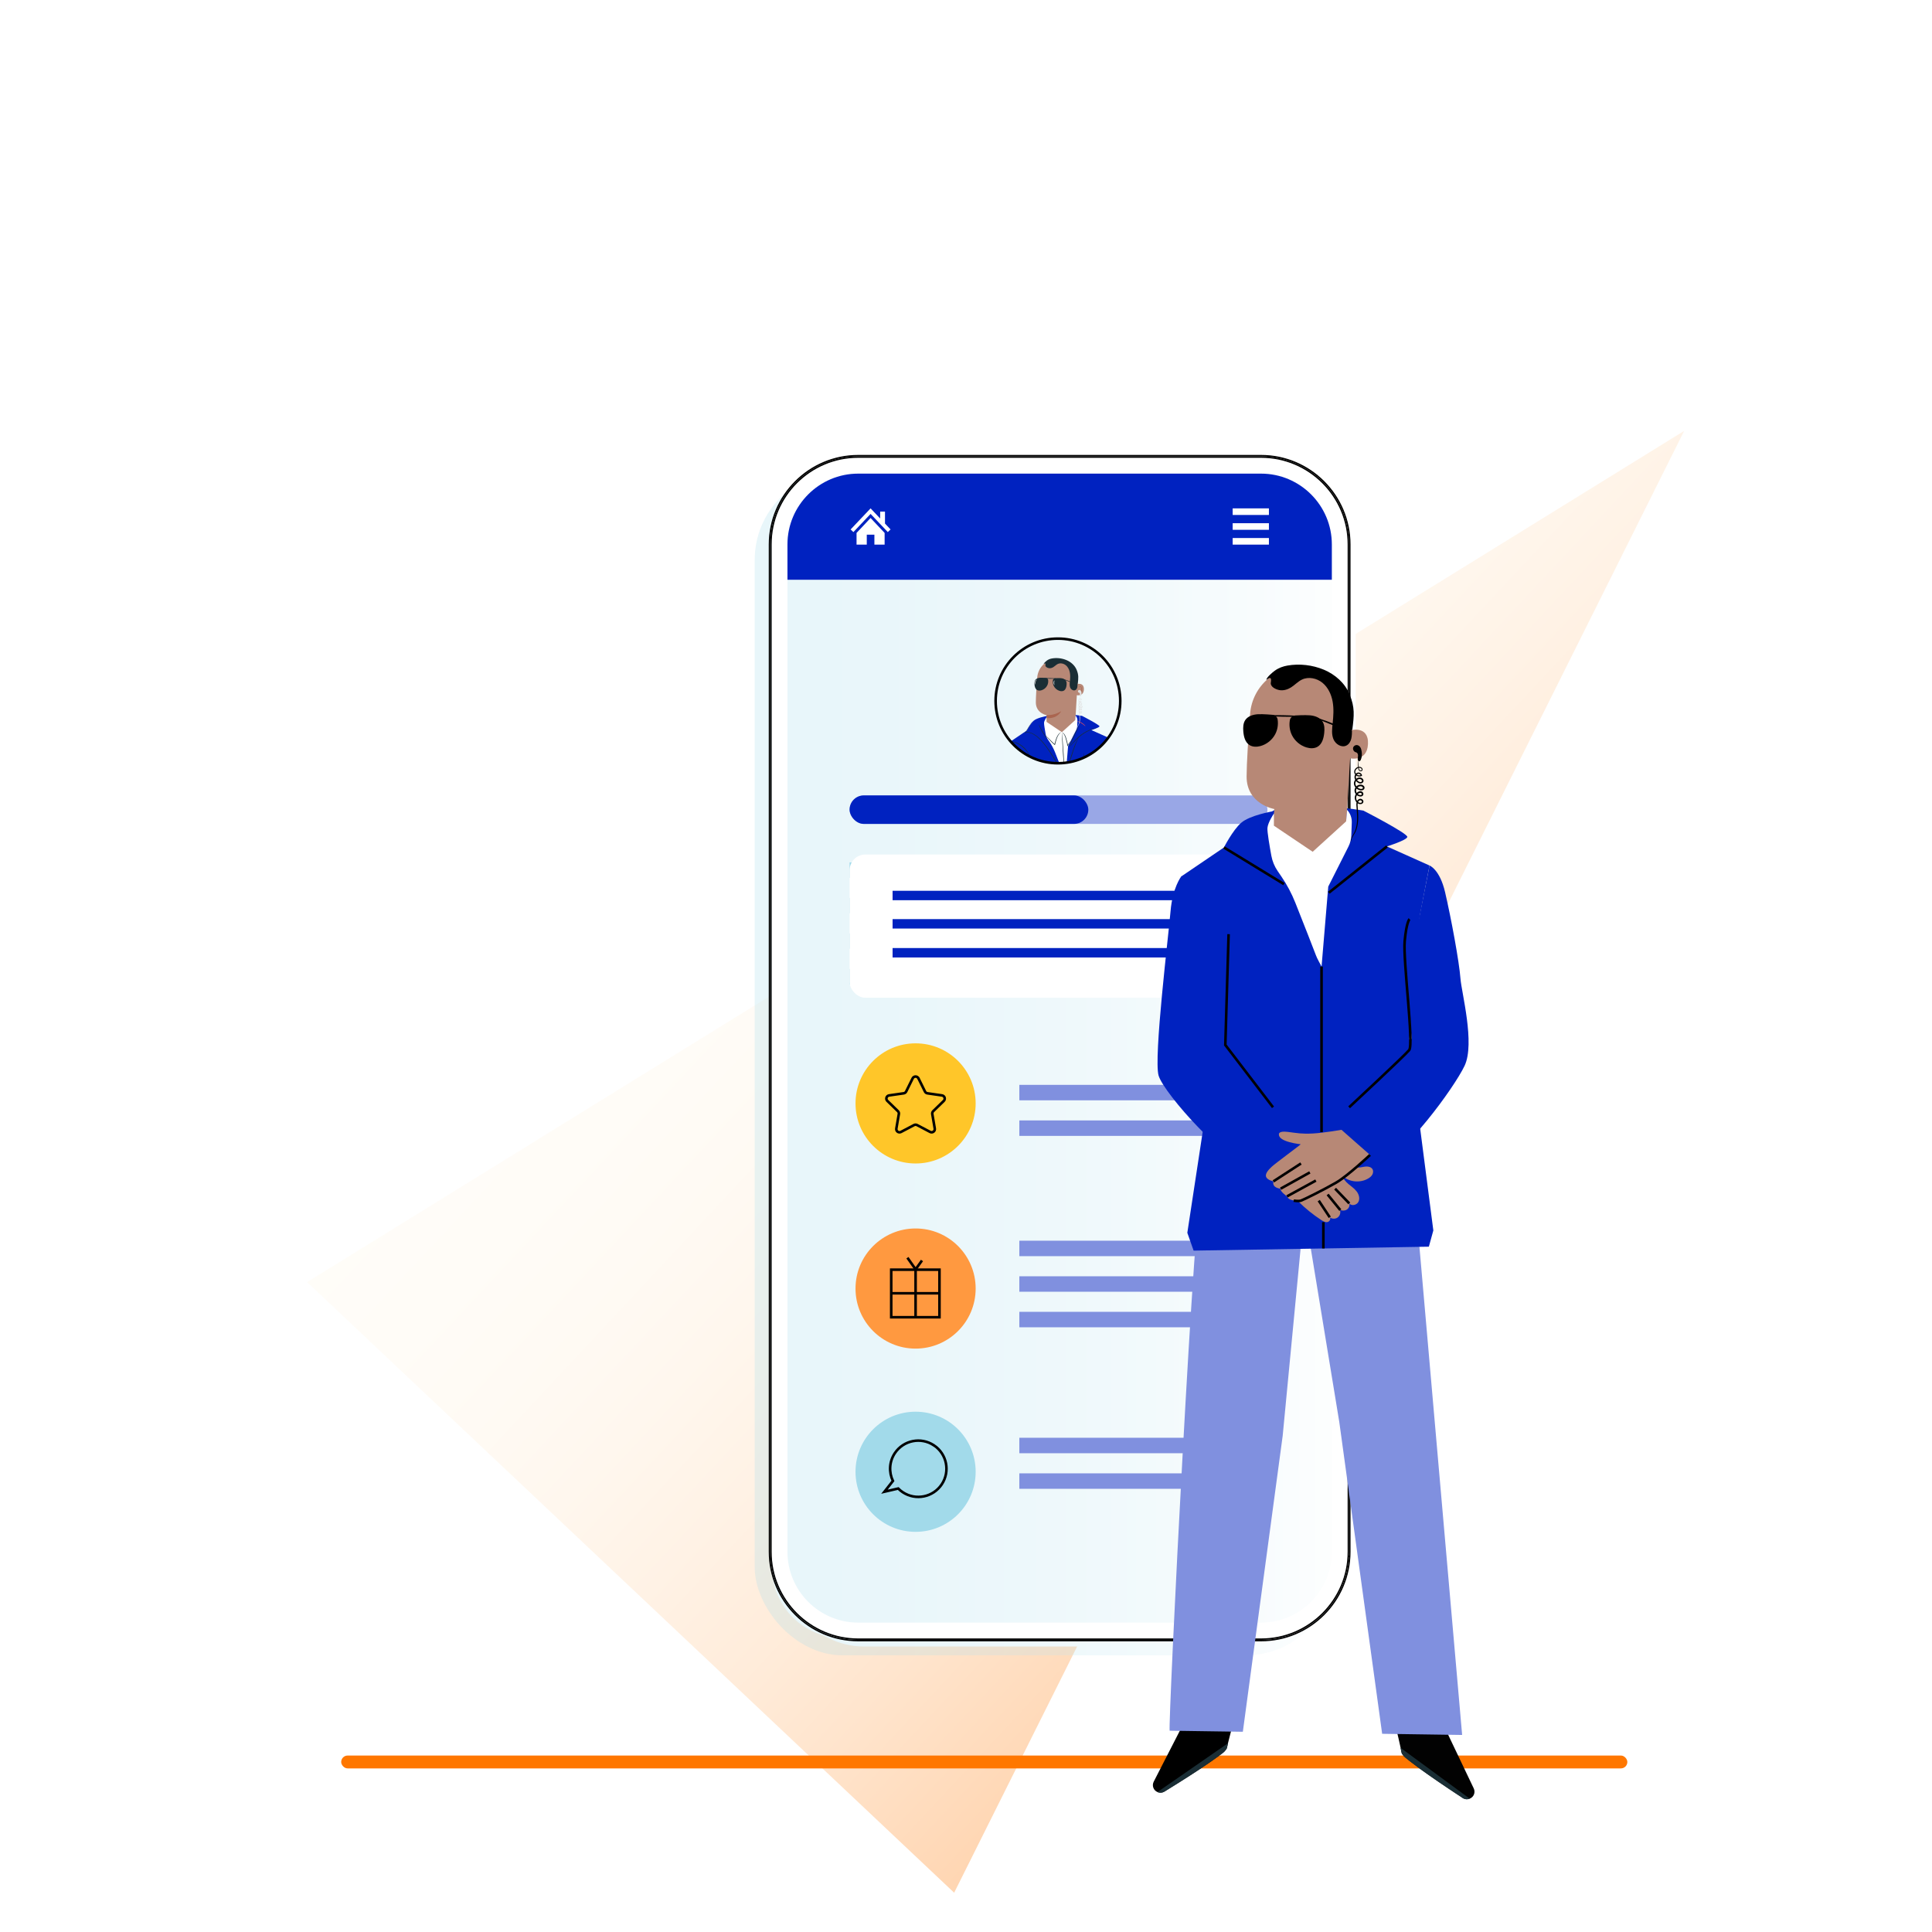 <?xml version="1.0" encoding="UTF-8"?>
<svg xmlns="http://www.w3.org/2000/svg" xmlns:xlink="http://www.w3.org/1999/xlink" id="Laag_1" viewBox="0 0 750 750">
  <defs>
    <style>.cls-1,.cls-2,.cls-3{fill:none;}.cls-2{stroke-linejoin:round;}.cls-2,.cls-3{stroke:#000;}.cls-4{clip-path:url(#clippath);}.cls-5{fill:#0022c0;}.cls-6{fill:#020202;}.cls-7,.cls-8,.cls-9{fill:#fff;}.cls-10{fill:#ececec;}.cls-11{fill:#ffc629;}.cls-12{fill:#ff9940;}.cls-13{fill:#e8505b;}.cls-14{fill:#f70;}.cls-15{fill:#99a7e6;}.cls-16{fill:#b78876;}.cls-17{fill:#aa6550;}.cls-18{fill:#e1e1e1;}.cls-19{fill:#4059d0;}.cls-20{fill:#1a2e35;}.cls-21{fill:#a2daea;}.cls-22{fill:#8090df;}.cls-23{fill:url(#Naamloos_verloop_5);filter:url(#drop-shadow-3);opacity:.5;}.cls-3{stroke-miterlimit:10;}.cls-8{filter:url(#drop-shadow-1);}.cls-9{filter:url(#drop-shadow-2);}.cls-24{fill:url(#Naamloos_verloop_3);opacity:.3;}</style>
    <linearGradient id="Naamloos_verloop_3" x1="-9472.69" y1="5275.5" x2="-9127.33" y2="5275.5" gradientTransform="translate(-9945.84 -2097.59) rotate(-136.96)" gradientUnits="userSpaceOnUse">
      <stop offset="0" stop-color="#f70"></stop>
      <stop offset=".09" stop-color="#ff8c26"></stop>
      <stop offset=".21" stop-color="#ffa859"></stop>
      <stop offset=".34" stop-color="#ffc186"></stop>
      <stop offset=".48" stop-color="#ffd5aa"></stop>
      <stop offset=".61" stop-color="#ffe5c6"></stop>
      <stop offset=".74" stop-color="#fff0da"></stop>
      <stop offset=".87" stop-color="#fff6e6"></stop>
      <stop offset="1" stop-color="#fff9ea"></stop>
    </linearGradient>
    <filter id="drop-shadow-1" filterUnits="userSpaceOnUse">
      <feOffset dx="2" dy="2"></feOffset>
      <feGaussianBlur result="blur" stdDeviation="5"></feGaussianBlur>
      <feFlood flood-color="#000" flood-opacity=".4"></feFlood>
      <feComposite in2="blur" operator="in"></feComposite>
      <feComposite in="SourceGraphic"></feComposite>
    </filter>
    <filter id="drop-shadow-2" filterUnits="userSpaceOnUse">
      <feOffset dx="-6" dy="6"></feOffset>
      <feGaussianBlur result="blur-2" stdDeviation="5"></feGaussianBlur>
      <feFlood flood-color="#000" flood-opacity=".2"></feFlood>
      <feComposite in2="blur-2" operator="in"></feComposite>
      <feComposite in="SourceGraphic"></feComposite>
    </filter>
    <linearGradient id="Naamloos_verloop_5" x1="298.98" y1="406.88" x2="523.71" y2="406.88" gradientUnits="userSpaceOnUse">
      <stop offset="0" stop-color="#a2daea"></stop>
      <stop offset=".2" stop-color="#a6dbeb"></stop>
      <stop offset=".43" stop-color="#b4e1ee"></stop>
      <stop offset=".67" stop-color="#caeaf3"></stop>
      <stop offset=".92" stop-color="#eaf6fa"></stop>
      <stop offset="1" stop-color="#f6fbfd"></stop>
    </linearGradient>
    <filter id="drop-shadow-3" filterUnits="userSpaceOnUse">
      <feOffset dx="-6" dy="6"></feOffset>
      <feGaussianBlur result="blur-3" stdDeviation="5"></feGaussianBlur>
      <feFlood flood-color="#000" flood-opacity=".2"></feFlood>
      <feComposite in2="blur-3" operator="in"></feComposite>
      <feComposite in="SourceGraphic"></feComposite>
    </filter>
    <clipPath id="clippath">
      <circle class="cls-1" cx="410.69" cy="272.1" r="24.19"></circle>
    </clipPath>
  </defs>
  <polygon class="cls-24" points="119.21 497.72 653.79 167.27 370.4 734.75 119.21 497.72"></polygon>
  <g>
    <rect class="cls-8" x="298.43" y="176.6" width="225.84" height="460.56" rx="34.75" ry="34.75"></rect>
    <path class="cls-9" d="m305.68,602.41c0,15.16,12.33,27.49,27.49,27.49h156.34c15.16,0,27.49-12.33,27.49-27.49V225.06h-211.33v377.35Z"></path>
    <rect class="cls-23" x="298.98" y="177.16" width="224.72" height="459.44" rx="34.19" ry="34.19"></rect>
    <path class="cls-7" d="m489.52,177.72h-156.34c-18.54,0-33.63,15.09-33.63,33.63v391.06c0,18.54,15.09,33.63,33.63,33.63h156.34c18.54,0,33.63-15.09,33.63-33.63V211.35c0-18.55-15.09-33.63-33.63-33.63Zm27.49,424.69c0,15.16-12.33,27.49-27.49,27.49h-156.34c-15.16,0-27.49-12.33-27.49-27.49V211.35c0-15.16,12.33-27.49,27.49-27.49h156.34c15.16,0,27.49,12.33,27.49,27.49v391.06Z"></path>
    <path d="m489.52,176.6h-156.34c-19.16,0-34.75,15.59-34.75,34.75v391.06c0,19.16,15.59,34.75,34.75,34.75h156.34c19.16,0,34.75-15.59,34.75-34.75V211.35c0-19.16-15.59-34.75-34.75-34.75Zm34.19,425.81c0,3.25-.45,6.39-1.3,9.36s-2.08,5.78-3.65,8.37c-1.43,2.35-3.13,4.51-5.06,6.45-1.16,1.16-2.4,2.24-3.72,3.22-1.43,1.07-2.94,2.02-4.52,2.86-4.76,2.51-10.18,3.93-15.93,3.93h-156.34c-3.37,0-6.62-.49-9.69-1.4-1.02-.3-2.03-.65-3.01-1.05-.44-.17-.87-.36-1.3-.55-1-.45-1.97-.94-2.91-1.48-.58-.33-1.15-.68-1.71-1.04-.3-.19-.59-.39-.89-.59-3.47-2.42-6.48-5.45-8.85-8.96-.61-.91-1.19-1.85-1.71-2.82-.26-.48-.52-.98-.76-1.47-.48-1-.91-2.02-1.3-3.07-.58-1.57-1.04-3.2-1.38-4.87-.11-.56-.21-1.12-.3-1.68-.26-1.7-.39-3.44-.39-5.21h0V211.35h0c0-5.31,1.21-10.34,3.37-14.82.24-.5.49-.99.76-1.47.42-.78.88-1.54,1.37-2.28.63-.98,1.31-1.92,2.04-2.82.45-.56.92-1.12,1.41-1.65.39-.43.79-.85,1.2-1.25,6.18-6.11,14.67-9.89,24.05-9.89h156.34c10.07,0,19.12,4.35,25.38,11.28,1.44,1.6,2.74,3.33,3.86,5.18.39.65.76,1.31,1.11,1.98,1.47,2.84,2.55,5.91,3.18,9.14.42,2.14.65,4.34.65,6.61v391.06Z"></path>
    <path d="m298.98,211.35h0c0-5.31,1.21-10.34,3.37-14.82-2.16,4.48-3.37,9.51-3.37,14.82Z"></path>
    <path d="m302.36,617.23c-.48-1-.91-2.02-1.3-3.07.38,1.05.82,2.07,1.3,3.07Z"></path>
    <path d="m304.82,621.53c-.61-.91-1.19-1.85-1.71-2.82.53.97,1.1,1.91,1.71,2.82Z"></path>
    <path d="m489.52,177.16c10.07,0,19.12,4.35,25.38,11.28-6.26-6.93-15.31-11.28-25.38-11.28h-156.34c-9.38,0-17.87,3.78-24.05,9.89,6.18-6.11,14.67-9.89,24.05-9.89h156.34Z"></path>
    <path d="m333.18,636.6c-3.37,0-6.62-.49-9.69-1.4,3.07.91,6.32,1.4,9.69,1.4h156.34c5.75,0,11.17-1.42,15.93-3.93-4.76,2.51-10.18,3.93-15.93,3.93h-156.34Z"></path>
    <path d="m523.71,211.35v391.06c0,3.25-.45,6.39-1.3,9.36.84-2.97,1.3-6.11,1.3-9.36V211.35c0-2.26-.23-4.47-.65-6.61.42,2.14.65,4.34.65,6.61Z"></path>
    <path d="m298.98,602.41c0,1.77.13,3.51.39,5.21-.26-1.7-.39-3.44-.39-5.21h0Z"></path>
    <path d="m523.71,211.35c0-2.26-.23-4.47-.65-6.61-.63-3.23-1.71-6.31-3.18-9.14-.35-.67-.72-1.33-1.11-1.98-1.12-1.85-2.42-3.59-3.86-5.18-6.26-6.93-15.31-11.28-25.38-11.28h-156.34c-9.38,0-17.87,3.78-24.05,9.89-.41.41-.81.83-1.2,1.25-.49.53-.95,1.09-1.41,1.65-.73.9-1.41,1.85-2.04,2.82-.48.74-.94,1.5-1.37,2.28-.26.48-.52.98-.76,1.47-2.16,4.48-3.37,9.51-3.37,14.82v391.06c0,1.77.13,3.51.39,5.21.09.57.19,1.13.3,1.68.34,1.67.8,3.29,1.38,4.87.38,1.05.82,2.07,1.3,3.07.24.5.49.99.76,1.47.53.97,1.1,1.91,1.71,2.82,2.37,3.51,5.38,6.54,8.85,8.96.29.2.59.4.89.59.56.36,1.13.71,1.71,1.04.94.54,1.92,1.03,2.91,1.48.43.19.86.38,1.3.55.98.39,1.99.74,3.01,1.05,3.07.91,6.32,1.4,9.69,1.4h156.34c5.75,0,11.18-1.42,15.93-3.93,1.59-.84,3.1-1.79,4.52-2.86,1.32-.98,2.56-2.06,3.72-3.22,1.93-1.93,3.64-4.1,5.06-6.45,1.57-2.58,2.81-5.39,3.65-8.37s1.3-6.11,1.3-9.36V211.35Zm-.56,391.06c0,18.54-15.09,33.63-33.63,33.63h-156.34c-18.54,0-33.63-15.09-33.63-33.63V211.35c0-18.55,15.09-33.63,33.63-33.63h156.34c18.54,0,33.63,15.09,33.63,33.63v391.06Z"></path>
    <path d="m319.18,633.6c-1-.45-1.97-.94-2.91-1.48.94.54,1.92,1.03,2.91,1.48Z"></path>
    <path d="m513.69,626.59c-1.16,1.16-2.4,2.24-3.72,3.22,1.32-.98,2.56-2.06,3.72-3.22Z"></path>
    <path d="m519.87,195.6c1.47,2.84,2.55,5.91,3.18,9.14-.63-3.23-1.71-6.31-3.18-9.14Z"></path>
    <path d="m304.48,192.77c.63-.98,1.31-1.92,2.04-2.82-.73.9-1.41,1.85-2.04,2.82Z"></path>
    <path class="cls-5" d="m489.52,183.86h-156.34c-15.16,0-27.49,12.33-27.49,27.49v13.71h211.33v-13.71c0-15.16-12.33-27.49-27.49-27.49Z"></path>
    <g>
      <g>
        <rect class="cls-7" x="478.52" y="197.35" width="14.07" height="2.56"></rect>
        <rect class="cls-7" x="478.52" y="208.86" width="14.07" height="2.56"></rect>
        <rect class="cls-7" x="478.52" y="203.11" width="14.07" height="2.56"></rect>
      </g>
      <g>
        <polygon class="cls-7" points="343.55 203.24 343.55 198.6 341.68 198.6 341.68 201.28 337.96 197.35 330.21 205.53 331.29 206.55 337.96 199.5 344.64 206.55 345.71 205.53 343.55 203.24"></polygon>
        <polygon class="cls-7" points="332.51 206.88 332.51 211.42 336.48 211.42 336.48 207.57 339.44 207.57 339.44 211.42 343.41 211.42 343.41 206.88 337.96 201.08 332.51 206.88"></polygon>
      </g>
    </g>
  </g>
  <rect class="cls-22" x="395.71" y="421.14" width="96.3" height="6"></rect>
  <rect class="cls-22" x="395.71" y="434.95" width="96.3" height="6"></rect>
  <rect class="cls-22" x="395.71" y="481.64" width="96.3" height="6"></rect>
  <rect class="cls-22" x="395.71" y="495.45" width="96.3" height="6"></rect>
  <rect class="cls-22" x="395.71" y="509.25" width="96.3" height="6"></rect>
  <rect class="cls-22" x="395.71" y="558.14" width="96.3" height="6"></rect>
  <rect class="cls-22" x="395.71" y="571.95" width="96.3" height="6"></rect>
  <g>
    <rect class="cls-21" x="329.81" y="334.78" width="162.2" height="6"></rect>
    <rect class="cls-21" x="329.81" y="348.56" width="162.2" height="6"></rect>
    <rect class="cls-21" x="329.81" y="362.34" width="162.2" height="6"></rect>
    <rect class="cls-21" x="329.81" y="376.11" width="162.2" height="6"></rect>
  </g>
  <circle class="cls-12" cx="355.43" cy="500.21" r="23.32"></circle>
  <circle class="cls-21" cx="355.43" cy="571.34" r="23.32"></circle>
  <circle class="cls-11" cx="355.43" cy="428.34" r="23.32"></circle>
  <path class="cls-3" d="m356.54,418.6l2.54,5.14c.18.37.53.62.93.68l5.68.82c1.02.15,1.42,1.4.69,2.12l-4.11,4c-.29.29-.43.7-.36,1.1l.97,5.65c.17,1.01-.89,1.79-1.8,1.31l-5.08-2.67c-.36-.19-.79-.19-1.16,0l-5.08,2.67c-.91.48-1.97-.29-1.8-1.31l.97-5.65c.07-.4-.06-.81-.36-1.1l-4.11-4c-.74-.72-.33-1.97.69-2.12l5.68-.82c.4-.06.75-.31.93-.68l2.54-5.14c.46-.92,1.77-.92,2.23,0Z"></path>
  <path class="cls-3" d="m362.54,561.08c-5.02-3.35-11.81-1.99-15.16,3.03-2.22,3.33-2.36,7.43-.75,10.79l-3.29,4.18,5.35-1.24c.52.52,1.09,1,1.73,1.42,5.02,3.35,11.81,1.99,15.16-3.03,3.35-5.02,1.99-11.81-3.03-15.16Z"></path>
  <polyline class="cls-2" points="357.91 489.32 355.43 492.75 352.26 488.24"></polyline>
  <rect class="cls-3" x="345.97" y="492.89" width="18.73" height="18.46"></rect>
  <g>
    <line class="cls-3" x1="355.43" y1="492.75" x2="355.43" y2="511.36"></line>
    <line class="cls-3" x1="346.13" y1="502.05" x2="364.73" y2="502.05"></line>
  </g>
  <rect class="cls-7" x="329.81" y="331.72" width="162.2" height="55.6" rx="6.12" ry="6.12"></rect>
  <rect class="cls-5" x="346.5" y="345.8" width="128.83" height="3.66"></rect>
  <rect class="cls-5" x="346.5" y="356.8" width="128.83" height="3.66"></rect>
  <rect class="cls-5" x="346.5" y="368.03" width="128.83" height="3.66"></rect>
  <rect class="cls-15" x="329.81" y="308.78" width="162.2" height="11.06" rx="5.53" ry="5.53"></rect>
  <rect class="cls-5" x="329.81" y="308.78" width="92.67" height="11.06" rx="5.53" ry="5.53"></rect>
  <rect class="cls-14" x="132.45" y="681.5" width="499.28" height="4.99" rx="2.5" ry="2.5"></rect>
  <g class="cls-4">
    <g>
      <g>
        <path class="cls-13" d="m394.23,407.84l-2.17,11.09-4.24,8.27c-.31.6-.04,1.33.57,1.59h0c.34.15.74.12,1.06-.07,2.04-1.25,9.51-5.87,9.62-6.69.13-.95,3.06-11.54,3.06-11.54l-7.91-2.65Z"></path>
        <path class="cls-20" d="m388.39,428.79l10.84-7.5-.1.47c-.09.4-.32.76-.65,1.01-.88.67-3.35,2.47-9.01,5.96-.33.2-.74.23-1.09.07h0Z"></path>
        <path class="cls-10" d="m397.74,418.02c-.32.13-.5.53-.38.85s.52.51.84.39c.32-.12.55-.6.4-.9-.15-.31-.64-.5-.92-.31"></path>
        <path class="cls-20" d="m391.97,424.52c-.07.02-.19-.62-.78-1.07-.57-.47-1.22-.45-1.22-.52,0-.03.15-.08.42-.06.26.02.63.14.95.39.32.26.52.59.59.84.08.26.06.42.03.42Z"></path>
        <path class="cls-20" d="m390.86,425.83c-.06.04-.34-.4-.87-.69-.53-.3-1.04-.3-1.05-.38-.02-.06.56-.18,1.17.16.61.33.82.89.75.91Z"></path>
        <path class="cls-20" d="m393.85,422.95c-.06.04-.48-.63-1.28-1.15-.78-.53-1.57-.67-1.55-.74,0-.06.85-.04,1.69.53.85.56,1.2,1.34,1.14,1.36Z"></path>
        <path class="cls-20" d="m394.79,419.63c-.04.06-.6-.33-1.38-.53-.78-.21-1.46-.15-1.47-.22-.02-.06.69-.24,1.53-.02.85.22,1.37.73,1.32.77Z"></path>
        <path class="cls-20" d="m395.51,416.39c-.05.06-.58-.45-1.43-.59-.84-.16-1.52.12-1.54.05-.01-.03.14-.14.42-.23.28-.09.71-.14,1.16-.06.45.08.83.28,1.07.47.24.19.34.35.32.37Z"></path>
        <path class="cls-20" d="m394.23,415.19s0-.16.08-.42c.08-.26.25-.64.57-1.02.16-.18.35-.42.69-.49.17-.04.39.04.49.21.1.17.1.36.07.54-.17.7-.91,1.24-1.72,1.17-.81-.09-1.43-.7-1.61-1.37-.03-.17-.04-.37.09-.54.13-.17.37-.2.52-.13.32.12.48.35.64.54.31.39.48.76.56,1.02.09.26.1.42.09.42-.05.02-.16-.6-.78-1.33-.16-.17-.34-.38-.57-.45-.11-.04-.22-.01-.28.07-.06.08-.07.22-.04.36.16.55.72,1.11,1.41,1.17.68.07,1.34-.41,1.48-.97.03-.14.03-.28-.03-.38-.05-.09-.16-.14-.27-.12-.23.04-.43.24-.59.41-.64.71-.73,1.35-.78,1.32Z"></path>
      </g>
      <g>
        <path class="cls-13" d="m431.17,408.7l1.85,11.14,4,8.39c.29.6,0,1.33-.62,1.57h0c-.35.14-.74.1-1.05-.1-2-1.3-9.34-6.14-9.43-6.96-.1-.95-2.73-11.63-2.73-11.63l7.98-2.42Z"></path>
        <path class="cls-20" d="m436.4,429.81l-10.62-7.81.09.47c.08.41.29.77.62,1.03.86.69,3.28,2.56,8.83,6.21.32.21.73.25,1.09.1h0Z"></path>
        <path class="cls-10" d="m427.37,418.78c.31.14.48.54.36.86-.13.32-.54.5-.85.36-.32-.13-.54-.61-.37-.92.16-.3.65-.49.93-.28"></path>
        <path class="cls-20" d="m432.95,425.44c.07.02.21-.61.81-1.05.59-.46,1.23-.42,1.23-.49,0-.03-.15-.09-.42-.08-.26.01-.63.12-.96.36-.33.25-.53.57-.62.82-.09.25-.07.42-.04.42Z"></path>
        <path class="cls-20" d="m434.02,426.78c.06.04.35-.39.89-.66.54-.29,1.05-.27,1.06-.34.02-.06-.56-.2-1.17.12-.62.31-.84.86-.78.88Z"></path>
        <path class="cls-20" d="m431.12,423.81c.06.04.5-.62,1.31-1.12.8-.51,1.59-.62,1.57-.7,0-.06-.85-.06-1.71.49-.86.54-1.24,1.31-1.18,1.33Z"></path>
        <path class="cls-20" d="m430.27,420.47c.04.06.61-.31,1.4-.49.79-.19,1.46-.11,1.47-.18.02-.06-.68-.26-1.53-.06-.85.2-1.39.69-1.34.73Z"></path>
        <path class="cls-20" d="m429.65,417.22c.05.06.59-.43,1.44-.55.85-.14,1.51.16,1.54.09.01-.03-.13-.14-.42-.24-.28-.1-.7-.16-1.16-.09-.46.07-.84.26-1.08.44-.24.18-.35.34-.33.36Z"></path>
        <path class="cls-20" d="m430.95,416.05s.01-.16-.06-.42c-.08-.26-.23-.65-.54-1.04-.16-.18-.33-.43-.67-.51-.17-.04-.39.03-.5.2-.1.17-.11.36-.08.53.14.7.88,1.27,1.69,1.22.81-.06,1.45-.65,1.65-1.32.04-.17.05-.37-.07-.54-.12-.17-.36-.21-.51-.15-.32.11-.49.34-.66.52-.32.38-.5.75-.59,1.01-.09.26-.11.41-.1.42.04.02.18-.6.82-1.3.17-.17.35-.37.59-.44.11-.03.22,0,.28.08.06.08.06.23.03.36-.17.55-.75,1.09-1.44,1.13-.68.05-1.33-.45-1.45-1.02-.03-.14-.02-.28.04-.38.06-.09.16-.14.27-.11.23.05.42.25.58.42.62.73.69,1.37.74,1.35Z"></path>
      </g>
      <path class="cls-19" d="m395.28,335.26c-1.03-1.57-5.3,83.61-5.02,84.1l11.25.16,6.13-45.52,3.33-34.8,5.37,32.7,6.59,47.92,12.3.18-7.6-86.87-15.93-9.13-16.43,11.25Z"></path>
      <g>
        <path class="cls-5" d="m406.03,278.03s-3.45.6-4.76,1.75c-1.32,1.15-2.65,3.79-2.65,3.79l-6.56,4.45,5.77,23-4.84,31.79.97,2.74,36.17-.6.69-2.49-3.74-28.93,1.64-19.39,1.51-7.79-6.55-2.93s3-.93,3.14-1.45c.14-.52-6.76-4.06-6.76-4.06,0,0-10.88-1.84-14.03.12Z"></path>
        <path class="cls-5" d="m392.06,288.02s-1.35,1.72-1.65,5.33c-.3,3.61-2.63,22.56-1.84,25.28.78,2.72,10.91,14.09,14.28,13.81l1.26-.45,1.21.93,5.39-4.04-11.88-14.95.64-21.52s-3.65-5.25-7.41-4.39Z"></path>
        <path class="cls-20" d="m401.27,279.78s-.11.08-.3.25c-.19.17-.44.45-.72.85-.29.4-.58.93-.94,1.55-.38.61-.82,1.31-1.32,2.09l-.08-.09c.66-.26,1.46-.26,2.22,0,.77.25,1.51.69,2.24,1.22,1.44,1.09,2.76,2.61,4.03,4.34,2.54,3.47,5.02,7.75,7.41,12.5v.03s.01.03.01.03c-.05,1.88-.11,3.85-.17,5.85-.29,10.17-.55,19.38-.74,26.06-.1,3.32-.19,6.02-.25,7.9-.03.92-.06,1.64-.08,2.15-.01.24-.02.42-.03.56,0,.13-.01.19-.02.19,0,0,0-.06,0-.19,0-.14,0-.32,0-.56,0-.5.02-1.22.03-2.15.04-1.88.1-4.57.17-7.9.16-6.67.37-15.88.67-26.06.06-2,.12-3.97.17-5.85v.06c-2.37-4.74-4.83-9.03-7.35-12.49-1.26-1.72-2.56-3.24-3.97-4.32-.71-.53-1.44-.97-2.18-1.22-.74-.25-1.5-.25-2.13-.01l-.18.07.11-.16c.5-.77.95-1.47,1.34-2.07.37-.61.67-1.15.97-1.54.29-.4.56-.68.76-.84.2-.17.32-.22.32-.22Z"></path>
        <path class="cls-20" d="m425.57,282.53s-.69.24-1.79.68c-1.09.44-2.58,1.13-4,2.23-1.43,1.09-2.53,2.3-3.34,3.16-.37.41-.69.75-.95,1.03-.23.24-.36.37-.37.36-.01-.01.09-.16.3-.42.2-.26.51-.63.89-1.08.77-.9,1.87-2.13,3.32-3.24,1.45-1.11,2.97-1.79,4.09-2.19.56-.2,1.02-.34,1.34-.42.32-.08.5-.12.51-.1Z"></path>
        <path class="cls-20" d="m413.78,302.58s0-.24.04-.68c.05-.43.14-1.06.29-1.82.28-1.53.79-3.63,1.46-5.91.68-2.28,1.4-4.31,2.03-5.74.31-.72.59-1.28.8-1.67.22-.38.34-.58.36-.58.01,0-.09.23-.28.62-.18.39-.44.97-.73,1.69-.58,1.44-1.27,3.47-1.95,5.75-.67,2.28-1.2,4.36-1.52,5.88-.17.76-.28,1.38-.36,1.8-.07.43-.12.66-.14.66Z"></path>
        <path class="cls-20" d="m414.91,289.86c-.06-.03.77-1.87,1.85-4.11,1.08-2.24,2-4.03,2.06-4s-.77,1.87-1.85,4.11c-1.08,2.24-2,4.03-2.06,4Z"></path>
        <g>
          <path class="cls-7" d="m416.03,298.39l.11-.23c.11.08.27.14.43.14.18,0,.25-.06.25-.14,0-.24-.76-.09-.75-.57,0-.22.19-.4.56-.4.16,0,.33.04.45.12l-.1.23c-.12-.07-.24-.11-.36-.11-.18,0-.25.06-.25.15,0,.24.76.09.75.57,0,.22-.19.4-.56.4-.21,0-.42-.07-.53-.16Z"></path>
          <path class="cls-7" d="m418.34,298.31v.24s-1.02-.01-1.02-.01l.02-1.31h.99s0,.26,0,.26h-.69s0,.27,0,.27h.61s0,.24,0,.24h-.61s0,.29,0,.29h.71Z"></path>
          <path class="cls-7" d="m418.5,297.9c0-.39.31-.67.72-.67.23,0,.41.09.53.24l-.2.18c-.09-.1-.2-.16-.33-.16-.24,0-.42.17-.42.41,0,.25.17.42.41.42.13,0,.24-.05.33-.15l.19.18c-.13.15-.32.23-.54.23-.4,0-.7-.29-.7-.69Z"></path>
          <path class="cls-7" d="m420.91,298.2c-.02-.06-.04-.13-.05-.19-.02-.04-.03-.09-.04-.13v.12c0,.25-.11.35-.3.35-.18,0-.29-.11-.29-.36v-.72s-.29,0-.29,0v.73c-.02.38.2.6.57.61.22,0,.38-.07.48-.21-.03-.06-.06-.13-.08-.2Z"></path>
        </g>
        <g>
          <path class="cls-7" d="m420.98,297.6v.44s0,.03,0,.05c.01.04.03.07.04.11.01.05.03.11.04.16.04.15.04.3.03.43.11-.1.18-.25.18-.45v-.73s-.29,0-.29,0Z"></path>
          <path class="cls-7" d="m422.39,298.93l-.25-.37h-.01s-.26,0-.26,0v.36s-.31,0-.31,0l.02-1.31h.57c.35.01.56.2.56.49,0,.2-.1.34-.27.41l.29.42h-.32Zm-.27-1.07h-.25s0,.45,0,.45h.25c.18,0,.28-.08.28-.22,0-.14-.09-.23-.27-.23Z"></path>
          <path class="cls-7" d="m422.95,297.63h.3s-.02,1.31-.02,1.31h-.3s.02-1.31.02-1.31Z"></path>
          <path class="cls-7" d="m423.83,297.89h-.42s0-.25,0-.25l1.14.02v.25s-.42,0-.42,0l-.02,1.06h-.3s.02-1.06.02-1.06Z"></path>
          <path class="cls-7" d="m425.31,298.51v.46s-.31,0-.31,0v-.47s-.49-.85-.49-.85h.32s.34.59.34.59l.36-.58h.3s-.52.84-.52.84Z"></path>
        </g>
        <path class="cls-20" d="m422.05,301.91s-.08-.12-.18-.34c-.1-.23-.23-.56-.38-.98-.29-.84-.61-2.03-.78-3.38-.17-1.35-.16-2.58-.09-3.47.03-.44.08-.8.12-1.04.04-.24.07-.38.09-.38.04,0-.02.55-.04,1.43-.03.88,0,2.1.16,3.43.17,1.33.46,2.52.7,3.36.25.85.43,1.36.4,1.37Z"></path>
        <path class="cls-20" d="m394.38,316.4s-.01-.04-.02-.12c0-.08,0-.2,0-.35.03-.3.12-.76.44-1.25.3-.48.85-1,1.64-1.19.77-.19,1.76-.07,2.53.56l-.18.09c-.07-1.39.02-2.96.27-4.59.23-1.5.51-2.91.66-4.21.16-1.3.25-2.47.27-3.46.03-.99.03-1.79.01-2.34,0-.25,0-.47,0-.64,0-.15,0-.22.01-.22,0,0,.02.08.03.22.01.17.03.38.05.64.04.55.07,1.36.06,2.35,0,.99-.07,2.18-.22,3.49-.15,1.31-.41,2.73-.64,4.22-.25,1.62-.34,3.17-.29,4.54v.24s-.18-.16-.18-.16c-.7-.58-1.62-.72-2.35-.55-.74.17-1.27.64-1.57,1.09-.31.45-.43.89-.48,1.18-.05.3-.04.46-.05.46Z"></path>
        <path class="cls-20" d="m395.53,327.51s.05.04.15.13c.1.1.24.23.4.39.36.33.88.82,1.58,1.4.7.57,1.58,1.23,2.66,1.88.54.32,1.12.65,1.77.89.32.12.67.18,1.02.15.34-.03.71-.17.94-.41l.07-.07.08.06c.38.29.79.61,1.21.93h-.13c1.66-1.25,3.48-2.62,5.39-4.05l-.02.17s-.06-.08-.1-.12c-1.63-2.02-3.07-4.02-4.42-5.81-1.34-1.8-2.56-3.41-3.61-4.74-1.05-1.33-1.94-2.37-2.58-3.07-.32-.35-.57-.62-.75-.79-.17-.18-.26-.28-.26-.28,0,0,.1.08.29.25.19.17.46.42.78.77.66.68,1.58,1.71,2.65,3.03,1.07,1.32,2.31,2.92,3.66,4.71,1.36,1.79,2.81,3.78,4.43,5.8.03.04.07.08.1.12l.08.1-.1.07c-1.91,1.43-3.73,2.79-5.4,4.03l-.07.05-.07-.05c-.42-.33-.82-.64-1.2-.94l.15-.02c-.3.31-.7.45-1.08.48-.39.03-.76-.04-1.1-.17-.67-.26-1.25-.6-1.79-.92-1.08-.66-1.95-1.34-2.64-1.93-.69-.59-1.2-1.09-1.55-1.45-.15-.17-.28-.31-.38-.41-.08-.1-.12-.15-.12-.15Z"></path>
        <path class="cls-20" d="m399.86,293.98s-.22-.53-.66-1.32c-.22-.4-.52-.85-.89-1.32-.38-.46-.83-.94-1.36-1.39-.53-.44-1.09-.8-1.61-1.09-.53-.28-1.03-.49-1.46-.63-.86-.29-1.42-.36-1.42-.41,0-.02.14,0,.4.02.26.02.62.1,1.07.22.45.12.96.33,1.51.6.54.28,1.11.65,1.66,1.1.54.46,1,.95,1.38,1.43.37.49.66.96.86,1.38.2.41.34.76.41,1.01.08.25.11.38.09.39Z"></path>
        <path class="cls-20" d="m429.81,288.35s-.24.45-.62,1.17c-.38.72-.86,1.74-1.24,2.92-.38,1.18-.6,2.29-.72,3.09-.12.81-.15,1.31-.19,1.31-.03,0-.05-.51.02-1.33.07-.82.27-1.95.66-3.15.39-1.2.9-2.22,1.32-2.93.42-.71.74-1.1.77-1.09Z"></path>
        <g>
          <path class="cls-5" d="m430.23,286.35s1.57.59,2.38,4.09c.94,4.04,2.18,10.75,2.37,13.29.16,2.14,2.26,9.96.64,13.4s-9.48,14.07-12.58,14.41l-1.29-.33-1.36.23-3.81-4.38.33-1.25s-.43-.7.02-1.32c.45-.62,10.17-9.75,10.17-9.75,0,0-.37-.05-.45-.68-.14-1.08.81-1.05.81-1.05l-.63-9.55,3.4-17.1Z"></path>
          <path class="cls-20" d="m430.82,315.86c-.04.06-.76-.45-1.78-.78-1.01-.33-1.9-.33-1.9-.4-.01-.06.91-.17,1.97.18,1.06.34,1.75.96,1.7,1Z"></path>
          <path class="cls-20" d="m432.78,314.42c-.04.06-.99-.86-2.52-1.25-1.52-.42-2.8-.1-2.81-.17,0-.03.3-.14.82-.21.52-.07,1.26-.05,2.05.15.78.21,1.43.57,1.85.89.42.32.63.57.61.59Z"></path>
          <path class="cls-20" d="m427.14,314.68s-.16,0-.36-.14c-.1-.08-.2-.2-.25-.36-.05-.16-.05-.36,0-.54.03-.12.08-.23.14-.33v.02c.13-.33.43-.39.6-.41.18-.01.28.04.27.07,0,.03-.1.03-.25.08-.14.04-.35.15-.41.34h0s0,.02,0,.02c-.04.08-.08.18-.11.27-.09.31,0,.57.15.72.14.15.26.23.25.26Z"></path>
          <path class="cls-20" d="m426.7,299.46s.05.19.09.53c.04.34.09.84.13,1.45.1,1.23.19,2.92.27,4.8.08,1.85.15,3.52.2,4.8.02.57.04,1.06.06,1.45.01.34,0,.53,0,.54-.02,0-.05-.19-.09-.53-.04-.34-.09-.84-.13-1.45-.1-1.23-.19-2.92-.27-4.8-.08-1.85-.15-3.52-.2-4.8-.02-.57-.04-1.06-.06-1.45-.01-.34,0-.53,0-.54Z"></path>
          <path class="cls-20" d="m427.3,314.61s-.08.09-.24.24c-.18.16-.42.38-.72.65-.64.58-1.55,1.4-2.67,2.42-1.12,1.04-2.46,2.29-3.93,3.72-.73.72-1.51,1.48-2.29,2.28-.19.2-.37.41-.49.65-.12.24-.14.5-.08.78.05.28.15.56.14.9,0,.31-.13.7-.49.85l.05-.19c.63.72,1.29,1.48,1.97,2.25.66.75,1.3,1.49,1.93,2.21l-.11-.04c.46-.08.91-.16,1.36-.23h.02s.01,0,.01,0c.6.07,1.09.35,1.61.26.51-.06.98-.33,1.39-.64.81-.63,1.52-1.35,2.18-2.03,1.31-1.37,2.38-2.67,3.26-3.77.88-1.09,1.56-1.98,2.04-2.59.23-.29.41-.52.55-.7.13-.16.19-.24.2-.23,0,0-.05.09-.17.26-.13.18-.3.42-.52.72-.45.62-1.12,1.53-1.99,2.64-.86,1.11-1.92,2.43-3.23,3.81-.66.69-1.36,1.41-2.19,2.07-.42.32-.91.61-1.49.68-.59.1-1.14-.2-1.66-.25h.03c-.45.08-.9.15-1.36.23h-.06s-.04-.04-.04-.04c-.63-.72-1.28-1.46-1.93-2.21-.67-.77-1.33-1.53-1.96-2.25l-.11-.13.16-.06c.23-.09.33-.37.34-.64.01-.27-.09-.55-.14-.85-.06-.3-.04-.64.1-.92.13-.28.33-.5.53-.71.8-.8,1.57-1.56,2.31-2.27,1.48-1.42,2.83-2.66,3.97-3.69,1.14-1.02,2.07-1.82,2.72-2.37.31-.26.56-.47.75-.62.17-.14.26-.21.27-.2Z"></path>
        </g>
        <path class="cls-20" d="m427.07,309.14c0,.07-6.22.03-13.88-.08-7.67-.11-13.88-.25-13.88-.32,0-.07,6.21-.03,13.88.08,7.66.11,13.88.25,13.88.32Z"></path>
        <path class="cls-20" d="m406.63,331.95s-.3-.1-.53-.37c-.24-.27-.34-.55-.29-.58.06-.03.24.17.47.43.22.26.4.47.35.52Z"></path>
        <path class="cls-20" d="m408.37,330.6c-.05.04-.25-.14-.44-.39-.19-.26-.3-.49-.25-.53.05-.04.25.14.44.39.19.26.3.49.25.53Z"></path>
        <path class="cls-20" d="m418.46,326.94c.03.06-.23.25-.56.47-.33.22-.6.39-.65.34-.04-.05.17-.31.51-.53.34-.23.66-.33.69-.27Z"></path>
        <path class="cls-20" d="m419.75,328.21c.05.03-.1.38-.43.7-.33.33-.68.48-.71.42-.04-.06.24-.29.54-.59.31-.3.54-.57.6-.53Z"></path>
        <path class="cls-20" d="m420.99,329.73s-.15.33-.49.6c-.34.27-.66.4-.7.34-.03-.06.23-.27.55-.53.32-.25.59-.46.64-.42Z"></path>
        <path class="cls-20" d="m403.3,281.2c.07-.03.61,1.34,1.54,2.89.92,1.56,1.87,2.69,1.81,2.73-.02.02-.29-.24-.67-.7-.38-.46-.88-1.13-1.34-1.91-.47-.79-.82-1.54-1.04-2.09-.22-.56-.32-.91-.29-.92Z"></path>
        <path class="cls-20" d="m430.81,342.45s-.13.02-.39.02c-.27,0-.64,0-1.1.01-.98,0-2.36.02-4.06.04-3.43.04-8.17.17-13.4.33-5.23.16-9.97.26-13.41.26-1.72,0-3.1-.01-4.06-.04-.46-.01-.83-.02-1.1-.03-.25-.01-.38-.02-.38-.03,0,0,.13-.01.39-.02.27,0,.64,0,1.1-.01.98,0,2.36-.02,4.06-.04,3.43-.04,8.17-.17,13.4-.33,5.23-.16,9.97-.26,13.4-.26,1.72,0,3.1.01,4.06.04.46.01.83.02,1.1.03.25.01.38.02.38.03Z"></path>
      </g>
      <path class="cls-13" d="m421.37,281.95c-.05.05-.61-.59-1.49-1.13-.87-.55-1.69-.76-1.67-.83,0-.06.88.06,1.79.63.91.56,1.41,1.3,1.36,1.33Z"></path>
      <g>
        <path class="cls-16" d="m418.41,332.33c.17.33.59.46.96.44.37-.01.73-.13,1.1-.15.37-.02.79.09.98.41.15.25.11.59-.03.84-.15.26-.39.45-.64.59-1.22.71-2.88.55-3.94-.38"></path>
        <g>
          <path class="cls-16" d="m410.05,338c1.07,1.07,2.26,2.03,3.53,2.86.28.18.6.37.93.31.33-.05.59-.48.37-.74.34.27.86.28,1.21.03.33-.24.49-.71.37-1.1,0-.03.01-.05.04-.04.33.12.71.11,1-.07.31-.2.49-.61.37-.96.34.46,1.15.28,1.41-.23s.08-1.14-.27-1.6c-.34-.45-.83-.78-1.26-1.14-.43-.37-.84-.82-.95-1.38"></path>
          <path class="cls-17" d="m415.03,340.62c-.02.06-.64-.2-1.2-.77-.57-.57-.82-1.19-.76-1.21.06-.03.39.5.93,1.04.53.54,1.07.88,1.03.94Z"></path>
          <path class="cls-17" d="m416.73,339.56c-.03.05-.56-.23-1.08-.75-.52-.52-.81-1.04-.76-1.07.06-.04.42.41.93.91.5.5.95.86.91.92Z"></path>
          <path class="cls-17" d="m418.22,338.51c-.03.05-.54-.21-1.04-.69-.5-.48-.78-.98-.72-1.02.06-.04.41.38.89.85.48.47.91.81.87.87Z"></path>
        </g>
        <g>
          <path class="cls-16" d="m407.06,327.69s-.14-.58,1.36-.39c1.5.19,2.17.33,3.85.25s4.41-.57,4.41-.57l4.39,3.86s-4.49,3.95-5.83,4.65c-1.34.7-4.08,2.46-5.64,2.37-1.18-.06-1.29-.65-1.29-.65,0,0-1.16-.79-.98-1.18,0,0-1.37-.08-1.11-1.13,0,0-.98-.18-1.14-.74-.16-.56.58-1.21.86-1.5.46-.45,4.45-3.38,4.47-3.47,0,0-3.41-.34-3.35-1.51Z"></path>
          <path class="cls-17" d="m409.9,331.96c.04.05-.76.74-1.8,1.53-1.03.8-1.9,1.4-1.94,1.35-.04-.05.76-.74,1.8-1.53,1.03-.8,1.9-1.4,1.94-1.35Z"></path>
          <path class="cls-17" d="m412.01,332.37s-.16.3-.52.72c-.36.41-.9.95-1.56,1.47-.66.52-1.31.91-1.8,1.16-.49.25-.81.36-.82.34-.03-.07,1.18-.66,2.48-1.68,1.3-1.01,2.17-2.04,2.23-2Z"></path>
          <path class="cls-17" d="m413.9,333.72s-.18.34-.6.8c-.41.46-1.06,1.04-1.87,1.53-.81.49-1.63.79-2.23.94-.6.15-.99.18-.99.15-.02-.08,1.5-.32,3.1-1.29,1.6-.95,2.53-2.18,2.59-2.13Z"></path>
          <path class="cls-17" d="m419.26,332.46s-.11.13-.33.34c-.22.21-.56.5-.98.84-.85.69-2.07,1.58-3.51,2.42-.72.42-1.42.79-2.07,1.11-.65.32-1.26.57-1.81.67-.54.12-1.01.08-1.31,0-.3-.08-.45-.18-.44-.19,0-.05.66.3,1.71.02.52-.13,1.11-.38,1.75-.71.64-.32,1.34-.7,2.05-1.12,1.43-.84,2.66-1.7,3.53-2.35.87-.65,1.39-1.08,1.41-1.05Z"></path>
        </g>
      </g>
      <g>
        <g>
          <g>
            <g>
              <path class="cls-16" d="m411.22,255.8c-4.39-.41-8.25,2.86-8.58,7.25-.27,3.66-.53,7.61-.53,9.6,0,4.28,4.26,5.01,4.26,5.01,0,0-.12,1.27-.26,2.84-.28,3.16,2.1,5.94,5.27,6.13h0c3.11.19,5.78-2.18,5.97-5.29l1.02-17.23c.25-4.24-2.91-7.92-7.14-8.31h0Z"></path>
              <path class="cls-17" d="m406.35,277.6s2.7.26,5.6-1.51c0,0-1.43,3.09-5.7,2.65l.1-1.14Z"></path>
            </g>
            <g>
              <path class="cls-16" d="m417.94,265.58c.07-.03,2.95-.83,2.82,2.1-.14,2.92-3.04,2.18-3.04,2.1,0-.08.23-4.2.23-4.2Z"></path>
              <path class="cls-17" d="m418.66,268.71s.05.04.13.08c.08.04.23.08.38.03.31-.1.6-.58.64-1.1.02-.27-.02-.52-.11-.74-.08-.22-.21-.37-.37-.41-.15-.04-.27.05-.31.13-.04.08-.03.14-.04.14,0,0-.06-.05-.03-.17.01-.06.05-.12.12-.18.07-.05.18-.08.29-.06.22.03.42.24.51.48.11.24.16.52.14.82-.05.59-.37,1.13-.8,1.23-.21.04-.38-.03-.46-.1-.09-.08-.1-.14-.09-.15Z"></path>
            </g>
            <g>
              <g>
                <path class="cls-20" d="m404.3,265.39c-.02.32.24.6.58.63.34.02.62-.22.64-.54.02-.32-.24-.6-.58-.63-.34-.02-.62.22-.64.54Z"></path>
                <path class="cls-20" d="m403.71,264.6c.07.08.54-.26,1.2-.24.66,0,1.13.35,1.21.27.04-.04-.04-.18-.25-.34-.2-.16-.56-.31-.97-.31-.41,0-.76.14-.96.29-.2.15-.28.3-.24.33Z"></path>
              </g>
              <g>
                <path class="cls-20" d="m410.88,265.57c-.02.32.24.6.58.62.34.02.62-.22.64-.54.02-.32-.24-.6-.58-.63-.34-.02-.62.22-.64.54Z"></path>
                <path class="cls-20" d="m410.18,264.81c.07.08.54-.26,1.2-.24.66,0,1.13.35,1.21.27.04-.04-.04-.18-.25-.34-.2-.16-.56-.31-.96-.31-.41,0-.76.14-.96.29-.2.15-.27.3-.24.33Z"></path>
              </g>
            </g>
          </g>
          <path class="cls-20" d="m418.28,265.45c.03.45,0,.97-.09,1.4-.1.44-.36.86-.76,1.06-.74.36-1.65-.22-1.97-.98s-.21-1.62-.13-2.43c.12-1.11.2-2.25,0-3.35-.2-1.1-.7-2.18-1.57-2.89-.87-.71-2.13-.98-3.14-.5-.62.3-1.1.83-1.68,1.2-.53.33-1.16.52-1.77.42-.61-.1-1.44-.54-1.34-1.15.24-1.43-.75-.23-.68-.47.11-.4.93-1.1,1.27-1.35.63-.46,1.3-.69,1.97-.8,1.85-.33,3.85-.09,5.59.63,1.74.72,3.26,2.06,3.98,3.81.82,2.01.69,3.24.42,5.4"></path>
        </g>
        <g>
          <path class="cls-20" d="m418.27,265.71s-.35-.03-.9-.2c-.54-.16-1.27-.43-2.07-.76-.75-.3-1.42-.57-2.04-.82-.52-.2-.85-.32-.84-.35,0-.03.35.03.9.2.54.16,1.27.43,2.07.76.74.3,1.42.57,2.04.82.52.2.85.32.84.35Z"></path>
          <path class="cls-20" d="m406.11,263.18c.39.05.71.34.77.73.12.77-.01,1.57-.38,2.26-.47.89-1.32,1.56-2.29,1.82-.56.15-1.18.15-1.67-.16-.68-.43-.89-1.32-.95-2.12-.04-.59-.03-1.21.29-1.71.41-.63,1.22-.87,1.97-.91s2.25.09,2.25.09h0Z"></path>
          <path class="cls-20" d="m409.54,263.29c-.39.04-.72.33-.79.71-.14.77-.03,1.59.31,2.29.45.91,1.29,1.62,2.26,1.91.56.17,1.19.19,1.69-.11.7-.42.94-1.31,1.02-2.12.06-.59.06-1.23-.25-1.73-.4-.65-1.21-.91-1.96-.98s-2.28.03-2.28.03h0Z"></path>
          <path class="cls-20" d="m410.24,263.41c0,.07-1.12.1-2.51.07-1.38-.03-2.51-.1-2.5-.17,0-.07,1.12-.1,2.51-.07,1.38.03,2.51.1,2.5.17Z"></path>
        </g>
        <g>
          <path class="cls-18" d="m418.11,282.81s0-.02-.01-.07c0-.05,0-.12,0-.21.02-.19.11-.45.28-.76.17-.31.39-.67.51-1.14.14-.47.2-1.02.19-1.64,0-.62-.08-1.28-.12-2.03,0-.19.02-.4.14-.59.11-.18.34-.34.6-.28.12.03.22.11.29.22.07.11.07.28,0,.39-.19.24-.47.21-.69.13-.43-.2-.67-.72-.54-1.19.06-.23.2-.45.41-.59.1-.07.22-.13.36-.14.13-.02.3.02.4.14.1.11.16.27.1.44-.07.17-.25.23-.38.23-.27.01-.53-.11-.7-.3-.18-.19-.28-.46-.24-.74.04-.27.22-.51.44-.65.19-.12.43-.17.66-.12.12.03.22.09.31.18.09.09.15.24.1.38-.04.14-.17.24-.28.27-.11.04-.23.04-.34.03-.22-.03-.41-.13-.57-.26-.32-.25-.53-.71-.37-1.12.15-.39.56-.68.98-.58.21.05.4.2.44.44.01.12-.04.25-.12.32-.08.08-.19.12-.3.13-.22.01-.4-.09-.53-.2-.14-.11-.26-.25-.34-.41-.17-.32-.1-.77.21-.98.31-.22.79-.04.85.33v.06s-.04.03-.04.03c-.43.24-.95,0-1.11-.4-.08-.2-.05-.42.05-.59.1-.17.24-.3.41-.36.17-.07.36-.07.52,0,.16.06.3.24.25.42-.02.09-.08.17-.17.2-.08.03-.17.02-.24-.01-.15-.06-.22-.21-.24-.32-.08-.48-.04-.84-.01-1.08.03-.25.07-.37.08-.37.04,0-.12.53.03,1.42.03.1.09.2.19.24.1.04.22,0,.23-.1.05-.23-.33-.38-.59-.25-.27.11-.49.45-.36.75.11.29.55.48.85.3l-.04.09c-.03-.21-.36-.35-.55-.2-.21.15-.27.47-.14.72.12.24.41.5.67.49.13-.01.24-.11.22-.21,0-.1-.14-.22-.27-.25-.28-.07-.61.15-.72.45-.11.29.04.65.3.86.13.1.3.18.46.2.16.02.34-.03.36-.13.04-.09-.09-.23-.24-.27-.15-.04-.33,0-.48.09-.18.11-.31.29-.33.48-.03.19.05.4.18.54.13.15.33.24.52.23.2,0,.24-.14.13-.27-.09-.11-.31-.08-.46.03-.16.11-.27.28-.32.46-.11.36.1.79.41.93.15.07.36.05.43-.05.08-.1-.02-.26-.16-.3-.13-.04-.29.05-.37.19-.09.13-.11.3-.11.48.04.72.11,1.41.09,2.03,0,.63-.08,1.2-.23,1.68-.14.48-.39.85-.56,1.15-.18.3-.28.54-.32.72-.04.18-.03.27-.04.27Z"></path>
          <path class="cls-18" d="m419.79,268.82c-.03-.22-.08-.44-.19-.63s-.31-.34-.53-.36c-.25-.02-.5.14-.58.37-.08.23.02.5.22.65,0,0,0,0,.01.01,0,0,0,0,0,0h0s.04.02.05.03c.08.05.18.05.26.1.16.1.21.3.2.49,0,.18-.06.37-.04.55.01.13.09.29.22.29.12,0,.2-.11.25-.22.18-.4.2-.85.14-1.28Z"></path>
        </g>
        <g>
          <path class="cls-7" d="m406.29,278.35s-.92,1.34-.99,2.22c-.05.58.34,2.83.6,4.28.15.84.48,1.63.96,2.33l.59.87c.86,1.26,1.57,2.6,2.13,4.02,1.16,2.92,3.1,7.85,3.17,8.08.1.34.86,1.72.86,1.72l1.03-12.29,3.1-6.14c.27-.53.42-1.12.44-1.72l.07-1.97c.03-.72-.23-1.43-.72-1.96h0l-.16,1.78-5.14,4.67-5.96-4.01v-1.87Z"></path>
          <path class="cls-20" d="m411.99,284.27s-.58.22-1.07,1.01c-.52.77-.91,2.01-1.25,3.4-.03.14-.07.27-.1.4l-.05.18-.14-.12c-1.04-.87-1.84-1.77-2.41-2.41-.57-.64-.91-1.04-.89-1.07.02-.02.41.34,1.01.96.61.61,1.42,1.49,2.44,2.34l-.19.06c.03-.13.07-.26.1-.4.34-1.39.76-2.66,1.34-3.44.28-.39.58-.65.82-.77.24-.13.39-.15.39-.14Z"></path>
          <path class="cls-20" d="m415.66,287.59s-.43.79-1.16,1.88l-.19.29v-.35c-.01-.5-.15-1.07-.32-1.67-.27-1.05-.52-2-.91-2.59-.38-.59-.76-.83-.73-.87,0-.01.11.04.27.16.16.12.38.32.6.62.45.59.73,1.57,1,2.62.17.6.31,1.2.3,1.74l-.19-.06c.76-1.07,1.29-1.79,1.33-1.76Z"></path>
          <path class="cls-20" d="m413.31,301.04c-.07,0-.36-3.72-.65-8.32-.3-4.6-.48-8.33-.42-8.34s.36,3.72.65,8.32c.3,4.6.48,8.33.42,8.34Z"></path>
        </g>
        <path class="cls-18" d="m401.82,265.71c-.06.03-.26-.47-.05-1.07.2-.6.65-.88.68-.83.05.05-.29.38-.46.9-.18.52-.1.98-.17,1Z"></path>
        <path class="cls-18" d="m409.34,265.97s-.35-.35-.35-.92c0-.58.3-.96.35-.92.06.03-.11.42-.11.92,0,.5.17.89.11.92Z"></path>
      </g>
    </g>
  </g>
  <circle class="cls-3" cx="410.69" cy="272.1" r="24.19"></circle>
  <g>
    <g>
      <g>
        <path d="m464.05,642.77l-5.47,27.99-10.71,20.89c-.77,1.51-.11,3.35,1.45,4.02h0c.87.37,1.86.31,2.67-.19,5.15-3.15,24.02-14.81,24.3-16.88.33-2.4,7.73-29.14,7.73-29.14l-19.97-6.69Z"></path>
        <path class="cls-20" d="m449.32,695.67l27.38-18.95-.26,1.18c-.22,1.02-.8,1.93-1.63,2.56-2.22,1.69-8.47,6.23-22.74,15.04-.83.51-1.87.58-2.75.17h0Z"></path>
      </g>
      <g>
        <path class="cls-6" d="m557.35,644.94l4.66,28.14,10.1,21.19c.73,1.53.01,3.35-1.56,3.97h0c-.88.35-1.87.25-2.66-.26-5.05-3.29-23.58-15.49-23.81-17.57-.26-2.41-6.89-29.35-6.89-29.35l20.15-6.11Z"></path>
        <path class="cls-20" d="m570.55,698.25l-26.83-19.73.22,1.19c.19,1.03.74,1.95,1.56,2.61,2.18,1.75,8.29,6.47,22.3,15.69.82.54,1.85.63,2.75.25h0Z"></path>
      </g>
      <path class="cls-22" d="m466.72,459.49c-2.6-3.96-13.39,211.14-12.66,212.37l28.41.41,15.47-114.93,8.41-87.88,13.56,82.58,16.64,121.02,31.05.45-19.19-219.36-40.21-23.04-41.48,28.4Z"></path>
      <g>
        <path class="cls-5" d="m493.86,314.99s-8.71,1.51-12.03,4.42c-3.32,2.9-6.7,9.58-6.7,9.58l-16.56,11.24,14.57,58.08-12.22,80.26,2.44,6.92,91.32-1.53,1.74-6.3-9.44-73.05,4.15-48.96,3.81-19.66-16.54-7.41s7.57-2.35,7.92-3.66c.35-1.31-17.07-10.25-17.07-10.25,0,0-27.47-4.66-35.42.31Z"></path>
        <path class="cls-5" d="m458.57,340.22s-3.4,4.34-4.16,13.46c-.75,9.12-6.63,56.97-4.65,63.84,1.98,6.88,27.55,35.58,36.07,34.87l3.18-1.15,3.04,2.36,13.61-10.2-30-37.75,1.61-54.34s-9.21-13.25-18.7-11.09Z"></path>
        <path class="cls-5" d="m554.95,335.99s3.96,1.49,6.02,10.32c2.38,10.19,5.51,27.15,5.98,33.57.4,5.4,5.71,25.14,1.61,33.83-4.1,8.69-23.93,35.53-31.76,36.39l-3.26-.83-3.43.59-9.62-11.07.84-3.17s-1.09-1.77.05-3.34,25.67-24.63,25.67-24.63c0,0-.94-.12-1.14-1.71-.35-2.74,2.04-2.64,2.04-2.64l-1.58-24.12,8.59-43.18Z"></path>
      </g>
      <g>
        <path class="cls-16" d="m525.12,452.11c.43.83,1.48,1.15,2.42,1.12.94-.04,1.85-.34,2.79-.39.94-.05,1.99.23,2.47,1.04.38.64.29,1.48-.08,2.13-.37.65-.97,1.13-1.62,1.5-3.07,1.8-7.28,1.4-9.95-.96"></path>
        <path class="cls-16" d="m504.02,466.41c2.71,2.7,5.7,5.12,8.9,7.21.71.46,1.51.93,2.35.79.83-.14,1.5-1.22.94-1.86.86.69,2.18.72,3.07.07.84-.61,1.23-1.78.93-2.78-.02-.07.04-.12.1-.1.82.31,1.79.29,2.53-.18.79-.5,1.24-1.54.94-2.42.85,1.16,2.9.7,3.56-.58s.2-2.89-.67-4.03c-.87-1.14-2.09-1.96-3.19-2.88-1.1-.93-2.13-2.07-2.39-3.48"></path>
        <path class="cls-16" d="m496.46,440.39s-.34-1.47,3.44-.99c3.78.48,5.47.84,9.72.62,4.25-.22,11.14-1.43,11.14-1.43l11.09,9.76s-11.34,9.96-14.73,11.74c-3.39,1.77-10.3,6.2-14.23,5.99-2.99-.16-3.26-1.65-3.26-1.65,0,0-2.92-2.01-2.48-2.98,0,0-3.46-.19-2.81-2.85,0,0-2.47-.46-2.87-1.86-.4-1.41,1.46-3.06,2.18-3.78,1.15-1.14,11.24-8.55,11.29-8.76,0,0-8.62-.86-8.46-3.81Z"></path>
      </g>
      <g>
        <g>
          <g>
            <path class="cls-16" d="m506.95,258.86c-11.07-1.02-20.84,7.23-21.67,18.32-.69,9.23-1.34,19.22-1.35,24.25-.02,10.81,10.76,12.64,10.76,12.64,0,0-.31,3.2-.67,7.17-.72,7.99,5.31,15,13.32,15.48h0c7.85.47,14.6-5.51,15.06-13.36l2.58-43.5c.64-10.72-7.34-20.01-18.03-20.99h0Z"></path>
            <path class="cls-16" d="m523.94,283.55c.19-.08,7.46-2.09,7.11,5.29-.34,7.38-7.68,5.52-7.69,5.3,0-.21.57-10.6.57-10.6Z"></path>
          </g>
          <path d="m524.79,283.23c.08,1.13.02,2.44-.23,3.54-.26,1.11-.9,2.18-1.93,2.67-1.87.9-4.18-.55-4.98-2.47s-.54-4.08-.32-6.14c.3-2.81.5-5.67,0-8.46-.5-2.78-1.77-5.52-3.95-7.31-2.19-1.79-5.39-2.47-7.94-1.26-1.58.75-2.78,2.11-4.25,3.04-1.33.84-2.93,1.32-4.48,1.06-1.55-.26-3.64-1.35-3.38-2.9.61-3.61-1.89-.58-1.73-1.19.27-1.02,2.35-2.77,3.22-3.41,1.59-1.17,3.28-1.73,4.96-2.03,4.68-.82,9.71-.23,14.1,1.59,4.39,1.82,8.24,5.21,10.04,9.61,2.08,5.09,1.75,8.17,1.05,13.65"></path>
        </g>
        <g>
          <path d="m524.77,283.87c-.02.07-.89-.08-2.26-.49-1.37-.41-3.22-1.1-5.23-1.91-1.88-.76-3.59-1.44-5.14-2.07-1.32-.51-2.15-.81-2.12-.9.02-.07.89.08,2.26.49,1.37.41,3.22,1.1,5.23,1.91,1.88.76,3.59,1.44,5.14,2.07,1.32.51,2.15.81,2.12.9Z"></path>
          <path d="m494.05,277.49c.98.12,1.79.86,1.93,1.84.29,1.94-.03,3.97-.95,5.7-1.18,2.24-3.33,3.95-5.77,4.6-1.4.37-2.99.38-4.21-.4-1.72-1.09-2.25-3.33-2.4-5.36-.11-1.48-.07-3.07.74-4.31,1.04-1.58,3.08-2.19,4.97-2.3s5.69.23,5.69.23h0Z"></path>
          <path d="m502.73,277.76c-.99.09-1.83.82-2.01,1.8-.35,1.95-.08,4.01.79,5.79,1.13,2.3,3.25,4.09,5.7,4.81,1.41.42,3.01.47,4.27-.28,1.77-1.05,2.37-3.3,2.58-5.35.15-1.49.16-3.1-.63-4.38-1.01-1.63-3.05-2.31-4.96-2.47-1.91-.16-5.76.06-5.76.06h0Z"></path>
          <path d="m504.47,278.07c0,.17-2.84.24-6.34.17-3.5-.07-6.33-.26-6.32-.43,0-.17,2.84-.24,6.34-.17,3.5.07,6.33.26,6.32.43Z"></path>
        </g>
        <g>
          <path d="m524.35,327.07s-.02-.06-.03-.18c-.01-.12-.01-.3.02-.53.05-.47.29-1.14.71-1.91.42-.78.97-1.69,1.3-2.88.35-1.18.5-2.58.49-4.14,0-1.56-.2-3.24-.31-5.12,0-.48.05-1.02.36-1.49.28-.45.85-.86,1.51-.7.3.09.57.28.74.56.18.28.18.7-.02,1-.47.6-1.2.54-1.74.34-1.09-.52-1.7-1.81-1.37-3.01.16-.59.51-1.13,1.02-1.49.26-.18.56-.32.91-.36.33-.04.75.05,1.02.34.25.27.4.68.24,1.1-.19.43-.63.57-.96.59-.68.03-1.33-.28-1.78-.76-.45-.48-.72-1.17-.61-1.86.1-.69.54-1.28,1.12-1.63.48-.3,1.08-.44,1.67-.3.29.08.56.23.78.45.22.22.37.6.26.96-.09.36-.42.6-.7.69-.29.1-.58.11-.86.07-.55-.09-1.03-.32-1.45-.64-.82-.63-1.34-1.79-.94-2.83.37-.97,1.41-1.71,2.48-1.47.52.12,1.01.5,1.1,1.12.04.31-.1.63-.32.82-.21.19-.47.3-.75.33-.55.04-1-.23-1.35-.5-.35-.28-.66-.63-.85-1.04-.43-.81-.24-1.93.53-2.46.79-.56,2-.11,2.15.84l.03.16-.14.08c-1.09.59-2.4-.02-2.79-1-.21-.5-.12-1.07.12-1.49.24-.42.61-.75,1.04-.92.42-.18.91-.18,1.31,0,.4.15.75.6.64,1.06-.04.22-.21.43-.42.5-.21.08-.42.04-.6-.03-.37-.15-.55-.52-.61-.81-.2-1.2-.1-2.11-.03-2.74.09-.62.18-.94.2-.93.09,0-.31,1.34.09,3.6.08.26.22.51.47.61.25.11.54.01.58-.26.12-.59-.84-.96-1.48-.63-.67.27-1.24,1.14-.91,1.89.29.74,1.4,1.21,2.15.76l-.11.23c-.06-.54-.92-.89-1.4-.5-.52.37-.69,1.19-.35,1.82.31.61,1.03,1.26,1.68,1.23.32-.03.6-.28.55-.54-.02-.27-.34-.56-.68-.62-.71-.18-1.54.38-1.81,1.12-.29.74.09,1.65.77,2.16.34.26.75.45,1.16.52.39.06.86-.08.9-.33.1-.23-.24-.58-.62-.67-.38-.09-.84,0-1.2.23-.44.27-.77.73-.84,1.21-.07.48.12,1,.46,1.37.34.37.83.6,1.3.58.5-.01.6-.36.32-.69-.23-.27-.78-.19-1.16.09-.39.28-.68.7-.81,1.17-.28.91.25,1.98,1.04,2.35.38.17.92.13,1.08-.13.19-.25-.05-.65-.41-.75-.32-.1-.73.13-.94.47-.23.33-.29.77-.29,1.21.09,1.81.27,3.55.24,5.13-.02,1.58-.2,3.03-.59,4.23-.37,1.22-.97,2.15-1.42,2.89-.45.75-.71,1.37-.8,1.82-.09.44-.08.69-.11.69Z"></path>
          <path d="m528.59,291.73c-.07-.55-.2-1.11-.49-1.59s-.78-.86-1.33-.91c-.62-.06-1.25.35-1.47.93-.2.57.06,1.27.54,1.63.01,0,.02.02.03.03,0,0,0,0,.01,0h0s.09.06.13.08c.19.12.46.14.66.26.4.25.52.77.51,1.23-.02.47-.15.93-.11,1.39.03.34.22.73.56.74.29,0,.5-.28.62-.55.46-1,.49-2.15.35-3.24Z"></path>
        </g>
        <path class="cls-7" d="m494.53,315.81s-2.32,3.39-2.51,5.6c-.13,1.46.85,7.14,1.52,10.81.39,2.11,1.21,4.11,2.42,5.88l1.5,2.2c2.17,3.17,3.97,6.58,5.39,10.15,2.92,7.38,7.83,19.82,8,20.41.24.85,2.18,4.34,2.18,4.34l2.6-31.03,7.83-15.52c.68-1.35,1.06-2.83,1.12-4.34l.18-4.98c.07-1.82-.58-3.6-1.81-4.95h0l-.39,4.48-12.98,11.8-15.06-10.13.03-4.71Z"></path>
      </g>
    </g>
    <path class="cls-3" d="m523.72,429.85s21.49-19.98,23.33-22.21-2.44-34.8-1.75-42.31,1.87-8.54,1.87-8.54"></path>
    <polyline class="cls-3" points="494.18 429.85 475.67 405.66 476.94 362.64"></polyline>
    <line class="cls-3" x1="513.02" y1="375.21" x2="513.02" y2="439.5"></line>
    <line class="cls-3" x1="513.73" y1="474.44" x2="513.73" y2="484.64"></line>
    <line class="cls-3" x1="475.13" y1="328.98" x2="498.42" y2="343.21"></line>
    <line class="cls-3" x1="538.42" y1="328.58" x2="515.84" y2="346.56"></line>
    <line class="cls-3" x1="494.33" y1="458.6" x2="505.03" y2="451.66"></line>
    <line class="cls-3" x1="497.14" y1="461.44" x2="508.48" y2="455.13"></line>
    <line class="cls-3" x1="499.62" y1="464.42" x2="510.82" y2="458.29"></line>
    <line class="cls-3" x1="523.79" y1="467.16" x2="518.29" y2="461.44"></line>
    <line class="cls-3" x1="520.31" y1="469.76" x2="515.38" y2="463.71"></line>
    <line class="cls-3" x1="516.21" y1="472.56" x2="511.93" y2="466.08"></line>
    <path class="cls-3" d="m531.84,448.35s-8.6,8.11-13.18,10.76c-4.58,2.65-12.62,6.64-13.63,6.97-1.01.33-2.82,0-2.82,0"></path>
  </g>
</svg>

